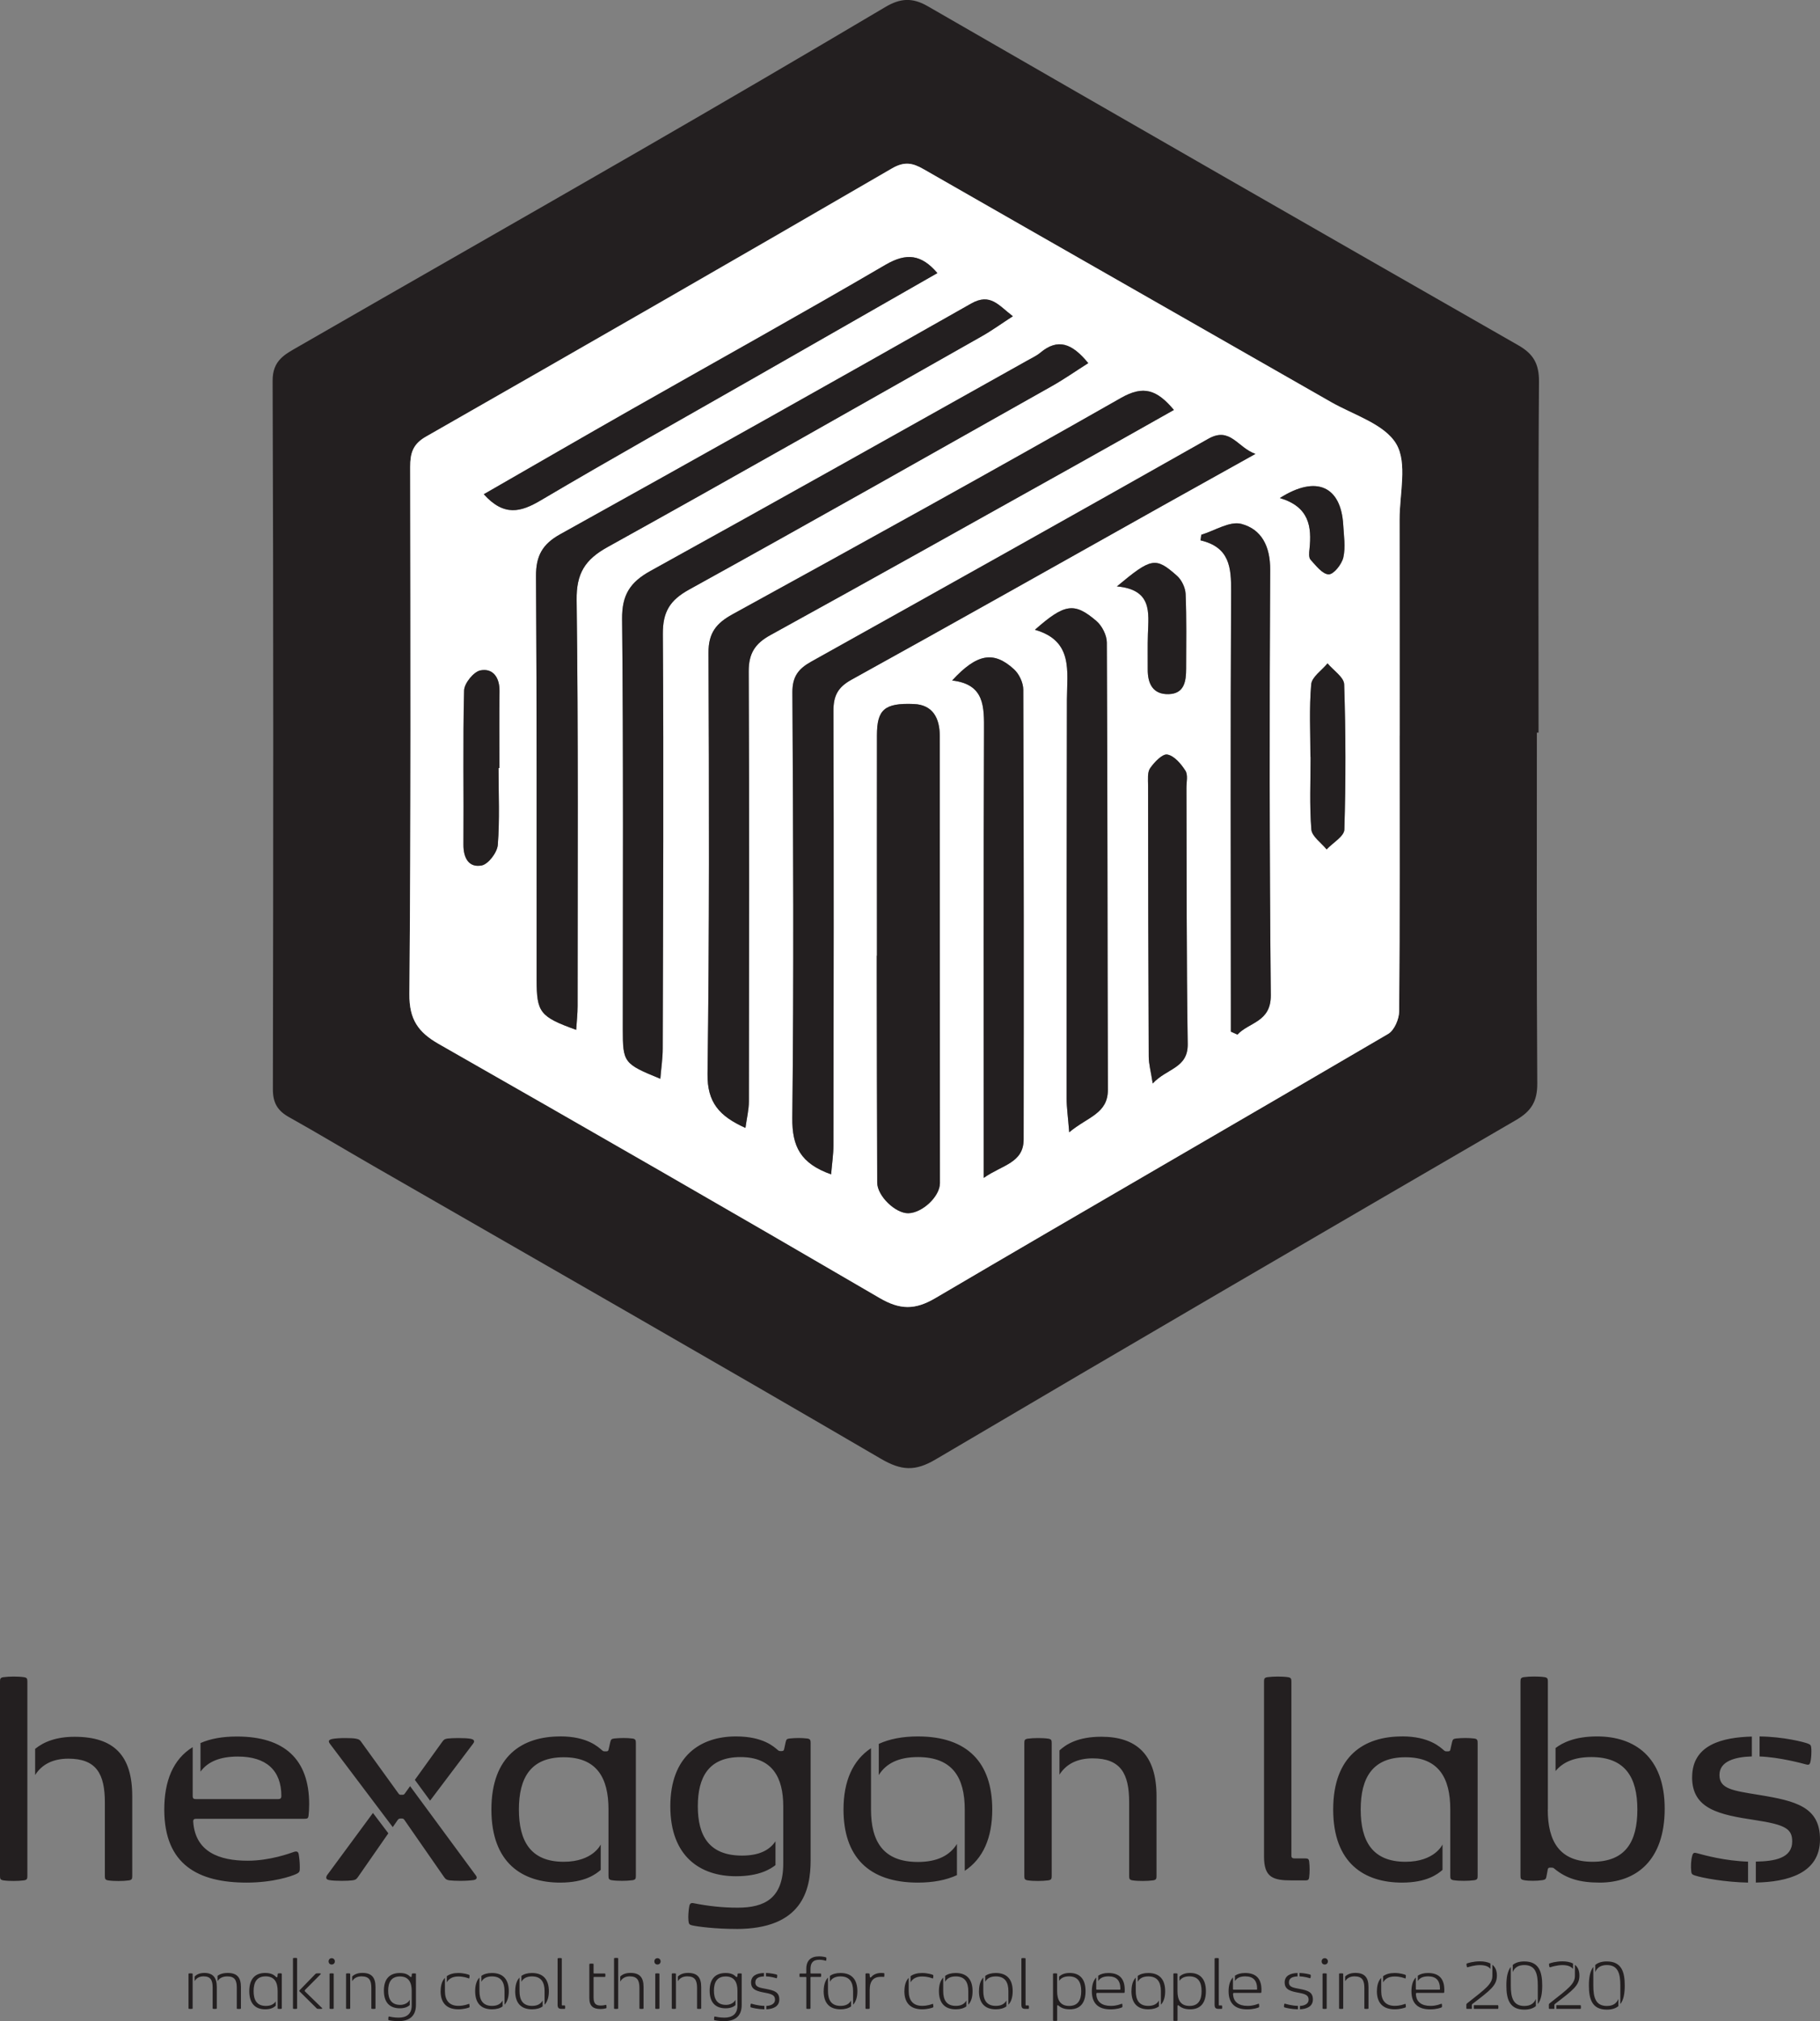 <?xml version="1.0" encoding="UTF-8"?>
<svg id="Layer_2" data-name="Layer 2" xmlns="http://www.w3.org/2000/svg" viewBox="0 0 412.37 457.92">
  <rect x="0" y="0" width="412.37" height="457.92" fill="#808080" stroke="none"/>
  <defs>
    <style>
      .cls-1 {
        fill: #231f20;
      }

      .cls-1, .cls-2 {
        stroke-width: 0px;
      }

      .cls-2 {
        fill: #fff;
      }
    </style>
  </defs>
  <g id="Layer_1-2" data-name="Layer 1">
    <g>
      <path class="cls-1" d="M348.22,166c0,26.5-.08,53,.09,79.49.03,4.04-1.38,6.29-4.8,8.27-43.9,25.52-87.78,51.09-131.52,76.9-4.64,2.74-7.75,2.57-12.42-.16-38.24-22.34-76.69-44.3-115.08-66.39-6.35-3.65-12.63-7.44-19.02-11.01-2.59-1.45-3.65-3.23-3.64-6.34.1-53.5.14-107-.06-160.5-.02-4.67,2.85-6,5.75-7.68,25.67-14.79,51.42-29.44,77.07-44.24,18.74-10.81,37.42-21.73,56.03-32.76,3.36-1.99,6.1-2.18,9.55-.19,44.57,25.7,89.18,51.31,133.84,76.84,3.45,1.97,4.72,4.23,4.69,8.27-.2,26.5-.1,52.99-.1,79.49-.13,0-.26,0-.38,0ZM317.11,166.68c0-16.32.02-32.65-.01-48.97-.01-5.82,1.82-12.81-.76-17.15-2.68-4.5-9.61-6.53-14.78-9.48-30.76-17.6-61.56-35.14-92.31-52.76-2.49-1.43-4.34-1.81-7.18-.16-35.11,20.4-70.32,40.63-105.58,60.77-2.97,1.7-3.56,3.76-3.56,6.86.06,39.81.16,79.62-.18,119.43-.05,5.74,1.99,8.64,6.63,11.29,33.39,19.05,66.72,38.19,99.91,57.57,4.63,2.7,8.02,2.74,12.64.02,34.13-20.07,68.44-39.83,102.59-59.86,1.39-.81,2.47-3.36,2.49-5.11.17-20.82.11-41.64.1-62.46Z"/>
      <path class="cls-2" d="M317.12,166.68c0,20.82.07,41.64-.1,62.46-.01,1.75-1.1,4.29-2.49,5.11-34.15,20.03-68.46,39.79-102.59,59.86-4.62,2.72-8.01,2.68-12.64-.02-33.19-19.38-66.52-38.53-99.91-57.57-4.64-2.65-6.68-5.55-6.63-11.29.34-39.81.25-79.62.18-119.43,0-3.11.59-5.17,3.56-6.86,35.26-20.14,70.47-40.37,105.58-60.77,2.84-1.65,4.69-1.27,7.18.16,30.75,17.62,61.55,35.16,92.31,52.76,5.16,2.95,12.1,4.98,14.78,9.48,2.58,4.34.75,11.32.76,17.15.03,16.32.01,32.65.02,48.97ZM265.98,92.88c-3.86-4.59-6.89-5.62-11.97-2.73-29.18,16.61-58.57,32.85-88,49.01-3.77,2.07-5.5,4.27-5.48,8.75.14,31.8.21,63.6-.22,95.39-.09,6.48,2.68,9.6,8.59,12.25.31-2.27.78-4.13.78-6,.05-32.47.11-64.93-.04-97.4-.02-4.06,1.4-6.32,4.89-8.24,23.16-12.75,46.21-25.68,69.3-38.57,7.23-4.04,14.43-8.12,22.15-12.46ZM188.31,266.07c.21-2.46.53-4.53.53-6.6.04-32.8.09-65.61,0-98.41-.01-3.41.99-5.35,4.07-7.05,23.57-13.03,47.03-26.27,70.52-39.44,6.76-3.79,13.53-7.55,21.03-11.73-4.08-1.42-5.7-6.24-10.67-3.43-29.94,16.94-59.97,33.75-90.01,50.51-2.88,1.61-4.26,3.37-4.24,6.95.18,32.14.34,64.28-.02,96.41-.07,6.48,1.87,10.34,8.79,12.79ZM246.58,82.27c-3.71-4.55-6.92-5.66-10.84-2.38-.88.74-1.96,1.24-2.98,1.8-28.44,15.92-56.85,31.9-85.37,47.66-4.58,2.53-6.49,5.4-6.43,10.89.31,30.96.15,61.93.16,92.9,0,7.62.19,7.88,8.5,11.27.2-2.41.54-4.63.54-6.85.08-31.3.24-62.6.03-93.9-.03-5.05,1.6-7.68,5.96-10.09,27.51-15.2,54.85-30.69,82.23-46.12,2.68-1.51,5.22-3.29,8.21-5.19ZM130.55,233.33c.12-1.91.32-3.64.32-5.37,0-30.67.17-61.33-.22-92-.08-6.05,1.91-9.18,7.01-12.01,28.38-15.74,56.59-31.8,84.84-47.79,2.25-1.27,4.35-2.8,6.99-4.51-3.24-2.45-5.08-5.34-9.45-2.87-30.96,17.56-62.01,34.98-93.12,52.27-3.99,2.22-5.5,4.87-5.47,9.46.2,30.5.12,61,.14,91.5,0,7.38.73,8.36,8.96,11.32ZM198.69,216.52h-.02c0,1.16,0,2.33,0,3.49.03,15.97.03,31.95.1,47.92.01,3.05,4.14,7,7.04,6.95,3.14-.05,7.17-3.77,7.17-6.82,0-33.78-.03-67.55-.04-101.33,0-4.04-1.6-7.04-5.85-7.22-6.72-.28-8.37,1.29-8.38,7.09-.03,16.64,0,33.28,0,49.92ZM242.26,256.54c4.18-3.52,8.78-4.18,8.76-9.66-.11-33.77-.07-67.54-.24-101.3,0-1.66-1.08-3.78-2.36-4.88-5.02-4.31-7.21-3.94-13.93,1.99,8.74,2.5,7.27,9.39,7.25,15.81-.08,30.11-.08,60.22-.07,90.32,0,2.06.31,4.12.59,7.72ZM222.89,266.88c4.15-2.94,9.04-3.35,9.05-8.73.05-33.96.04-67.93-.08-101.89,0-1.56-.92-3.53-2.07-4.59-4.63-4.26-8.43-3.6-14.05,2.51,7.43.85,7.24,5.99,7.22,11.47-.12,31.47-.06,62.93-.06,94.4,0,1.91,0,3.83,0,6.83ZM278.88,233.73c.5.23,1,.45,1.5.68,2.64-2.83,7.62-2.81,7.56-8.94-.31-32.12-.32-64.25-.14-96.38.03-5.31-1.95-9.18-6.53-10.39-2.63-.69-6.03,1.54-9.08,2.46l-.17,1.27c6.61,1.55,6.96,6.15,6.93,11.58-.17,31.29-.07,62.59-.06,93.88,0,1.95,0,3.89,0,5.84ZM109.61,111.98c4.61,5.12,8.41,4.06,12.95,1.37,16.16-9.55,32.55-18.72,48.85-28.04,13.63-7.79,27.27-15.59,40.98-23.43-3.62-4.24-7-4.66-11.75-1.88-19.07,11.15-38.4,21.87-57.6,32.79-11.08,6.3-22.1,12.69-33.43,19.2ZM261.18,245.47c3.19-3.46,8.01-3.4,7.92-8.96-.3-19.32-.22-38.65-.29-57.98,0-1.33.39-2.96-.23-3.92-.98-1.54-2.52-3.37-4.09-3.66-1.11-.21-2.95,1.73-3.9,3.09-.66.95-.47,2.56-.47,3.87.02,20.49.06,40.99.15,61.48,0,1.69.49,3.38.9,6.07ZM112.96,174.01h.19c0-5.82-.05-11.63.02-17.45.04-3.05-1.47-5.22-4.32-4.67-1.52.29-3.65,2.92-3.7,4.54-.29,11.63-.05,23.27-.15,34.91-.02,3.07,1.22,5.28,4.11,4.75,1.51-.28,3.53-2.93,3.67-4.64.46-5.78.17-11.63.17-17.44ZM296.91,171.48h.04c0,5.49-.27,10.99.17,16.44.13,1.59,2.25,3.02,3.46,4.53,1.4-1.49,3.97-2.95,4.02-4.49.33-10.96.31-21.94-.04-32.9-.05-1.63-2.46-3.18-3.77-4.76-1.29,1.57-3.55,3.06-3.7,4.74-.48,5.44-.18,10.96-.18,16.44ZM253.07,132.86c8.01.73,7.19,5.9,7.02,10.79-.09,2.66-.02,5.32-.04,7.98-.03,3.26,1.16,5.74,4.75,5.64,3.57-.1,3.94-2.96,3.95-5.77.01-5.65.12-11.31-.12-16.95-.06-1.42-.91-3.17-1.97-4.11-4.87-4.29-5.75-4.11-13.59,2.42ZM289.99,112.84c6.64,1.98,7.24,6.48,6.71,11.56-.09.81-.2,1.93.24,2.41,1.22,1.34,2.72,3.31,4.12,3.32,1.14.01,2.97-2.3,3.31-3.84.53-2.35.12-4.93-.03-7.41-.5-8.57-5.98-11.37-14.35-6.04Z"/>
      <path class="cls-1" d="M265.98,92.88c-7.71,4.34-14.92,8.43-22.15,12.46-23.08,12.89-46.14,25.82-69.3,38.57-3.49,1.92-4.91,4.18-4.89,8.24.15,32.46.09,64.93.04,97.4,0,1.87-.47,3.73-.78,6-5.91-2.65-8.68-5.76-8.59-12.25.43-31.79.36-63.6.22-95.39-.02-4.48,1.71-6.68,5.48-8.75,29.43-16.16,58.82-32.4,88-49.01,5.08-2.89,8.11-1.86,11.97,2.73Z"/>
      <path class="cls-1" d="M188.31,266.07c-6.92-2.45-8.86-6.31-8.79-12.79.36-32.13.2-64.27.02-96.41-.02-3.58,1.36-5.34,4.24-6.95,30.05-16.77,60.07-33.57,90.01-50.51,4.97-2.81,6.59,2.01,10.67,3.43-7.51,4.19-14.28,7.95-21.03,11.73-23.5,13.17-46.95,26.41-70.52,39.44-3.07,1.7-4.08,3.64-4.07,7.05.1,32.8.05,65.61,0,98.41,0,2.07-.33,4.14-.53,6.6Z"/>
      <path class="cls-1" d="M246.58,82.27c-2.99,1.9-5.53,3.68-8.21,5.19-27.38,15.43-54.72,30.92-82.23,46.12-4.36,2.41-5.99,5.04-5.96,10.09.21,31.3.05,62.6-.03,93.9,0,2.22-.34,4.44-.54,6.85-8.31-3.4-8.5-3.66-8.5-11.27,0-30.97.16-61.94-.16-92.9-.06-5.5,1.85-8.36,6.43-10.89,28.53-15.76,56.93-31.74,85.37-47.66,1.01-.57,2.1-1.07,2.98-1.8,3.93-3.28,7.13-2.17,10.84,2.38Z"/>
      <path class="cls-1" d="M130.55,233.33c-8.22-2.96-8.95-3.94-8.96-11.32-.01-30.5.06-61-.14-91.5-.03-4.58,1.47-7.24,5.47-9.46,31.11-17.29,62.16-34.7,93.12-52.27,4.37-2.48,6.22.42,9.45,2.87-2.64,1.71-4.74,3.24-6.99,4.51-28.25,15.99-56.46,32.05-84.84,47.79-5.11,2.83-7.09,5.96-7.01,12.01.4,30.66.22,61.33.22,92,0,1.73-.2,3.46-.32,5.37Z"/>
      <path class="cls-1" d="M198.69,216.52c0-16.64-.02-33.28,0-49.92,0-5.79,1.67-7.37,8.38-7.09,4.26.18,5.85,3.18,5.85,7.22,0,33.78.04,67.55.04,101.33,0,3.05-4.03,6.77-7.17,6.82-2.9.05-7.03-3.91-7.04-6.95-.07-15.97-.07-31.95-.1-47.92,0-1.16,0-2.33,0-3.49h.02Z"/>
      <path class="cls-1" d="M242.26,256.54c-.29-3.6-.59-5.66-.59-7.72,0-30.11,0-60.22.07-90.32.02-6.42,1.49-13.31-7.25-15.81,6.72-5.93,8.91-6.29,13.93-1.99,1.28,1.09,2.35,3.22,2.36,4.88.17,33.77.13,67.54.24,101.3.02,5.48-4.58,6.14-8.76,9.66Z"/>
      <path class="cls-1" d="M222.89,266.88c0-3.01,0-4.92,0-6.83,0-31.47-.06-62.93.06-94.4.02-5.48.21-10.62-7.22-11.47,5.63-6.11,9.42-6.77,14.05-2.51,1.15,1.06,2.06,3.03,2.07,4.59.12,33.96.12,67.93.08,101.89,0,5.38-4.9,5.78-9.05,8.73Z"/>
      <path class="cls-1" d="M278.88,233.73c0-1.95,0-3.89,0-5.84-.01-31.29-.11-62.59.06-93.88.03-5.43-.31-10.03-6.93-11.58l.17-1.27c3.05-.92,6.45-3.15,9.08-2.46,4.58,1.21,6.56,5.08,6.53,10.39-.18,32.13-.17,64.25.14,96.38.06,6.13-4.93,6.1-7.56,8.94-.5-.23-1-.45-1.5-.68Z"/>
      <path class="cls-1" d="M109.61,111.98c11.33-6.51,22.35-12.9,33.43-19.2,19.21-10.92,38.53-21.64,57.6-32.79,4.75-2.77,8.13-2.36,11.75,1.88-13.72,7.84-27.35,15.64-40.98,23.43-16.3,9.32-32.69,18.49-48.85,28.04-4.54,2.69-8.34,3.75-12.95-1.37Z"/>
      <path class="cls-1" d="M261.18,245.47c-.41-2.69-.89-4.38-.9-6.07-.1-20.49-.13-40.99-.15-61.48,0-1.31-.19-2.93.47-3.87.95-1.37,2.79-3.3,3.9-3.09,1.57.29,3.11,2.12,4.09,3.66.62.96.22,2.59.23,3.92.07,19.33,0,38.66.29,57.98.09,5.56-4.73,5.49-7.92,8.96Z"/>
      <path class="cls-1" d="M112.96,174.01c0,5.82.28,11.66-.17,17.44-.14,1.71-2.15,4.36-3.67,4.64-2.89.53-4.14-1.68-4.11-4.75.09-11.64-.15-23.28.15-34.91.04-1.62,2.17-4.25,3.7-4.54,2.85-.55,4.35,1.62,4.32,4.67-.07,5.81-.02,11.63-.02,17.45h-.19Z"/>
      <path class="cls-1" d="M296.91,171.48c0-5.49-.3-11,.18-16.44.15-1.67,2.41-3.16,3.7-4.74,1.32,1.59,3.72,3.14,3.77,4.76.36,10.96.38,21.94.04,32.9-.05,1.54-2.62,2.99-4.02,4.49-1.21-1.51-3.34-2.94-3.46-4.53-.43-5.45-.17-10.96-.17-16.44h-.04Z"/>
      <path class="cls-1" d="M253.07,132.86c7.84-6.53,8.73-6.71,13.59-2.42,1.07.94,1.91,2.7,1.97,4.11.23,5.64.13,11.3.12,16.95,0,2.81-.38,5.67-3.95,5.77-3.59.1-4.78-2.39-4.75-5.64.02-2.66-.05-5.32.04-7.98.17-4.89.99-10.06-7.02-10.79Z"/>
      <path class="cls-1" d="M289.99,112.84c8.37-5.33,13.85-2.53,14.35,6.04.14,2.48.56,5.06.03,7.41-.35,1.54-2.17,3.85-3.31,3.84-1.4-.01-2.9-1.98-4.12-3.32-.44-.48-.32-1.61-.24-2.41.54-5.07-.06-9.58-6.71-11.56Z"/>
      <path class="cls-1" d="M383.18,423.91c.07.65.18.79.83,1.01,1.76.58,6.84,1.51,12.06,1.62v-4.75c-5.29-.18-9.83-1.44-11.55-1.91-.65-.18-.9-.11-1.08.5-.32,1.08-.36,2.56-.25,3.53ZM383.39,402.67c0,7.27,6.23,8.49,14.36,9.72,6.8,1.04,8.32,1.98,8.32,4.82,0,3.82-4,4.5-8.24,4.57v4.75c7.09-.14,14.54-2.02,14.54-9.79,0-7.34-5.44-8.71-13.89-10.08-5.97-.97-8.89-1.37-8.89-4.5s3.53-4.1,7.34-4.21v-4.5c-6.59.18-13.53,1.8-13.53,9.21ZM398.69,397.96c4.61.18,9.68,1.58,10.51,1.8.18.04.32.07.43.07.29,0,.43-.14.54-.54.18-.68.25-1.62.25-2.48,0-.29,0-.58-.04-.83-.04-.54-.18-.72-.76-.94-.94-.36-5.54-1.55-10.94-1.62v4.54ZM350.71,410.01v-29.05c0-.65-.11-.86-.76-.97-.76-.11-1.51-.14-2.34-.14s-1.58.04-2.34.14c-.65.11-.76.32-.76.97v43.99c0,.72.07.9.83,1.04.61.11,1.22.14,1.98.14s1.44-.04,2.12-.14c.61-.11.83-.18.94-.79l.32-1.69c.07-.29.22-.36.54-.36h.25c.36,0,.47.04.68.22,2.81,2.34,5.94,3.17,10.29,3.17,8.17,0,14.72-4.93,14.72-16.74s-6.91-16.38-15.3-16.38c-5.08,0-7.85,1.44-9.43,2.63v5.22c1.66-2.02,4.25-3.17,8.1-3.17,7.7,0,10.44,4.61,10.44,11.88s-2.66,11.84-10.15,11.84-10.15-4.64-10.15-11.81ZM317.66,393.42c-8.57,0-15.59,4.39-15.59,16.56s7.06,16.56,15.59,16.56c5.65,0,8.1-1.94,9.18-2.88v-5.76s-1.73,3.92-8.39,3.92c-7.49,0-10.15-4.68-10.15-11.84s2.66-11.84,10.15-11.84,10.15,4.64,10.15,11.81v15.08c0,.65.11.86.76.97.76.11,1.51.14,2.34.14s1.58-.04,2.34-.14c.65-.11.76-.32.76-.97v-30.13c0-.61-.07-.94-.83-1.01-.61-.07-1.19-.11-1.94-.11s-1.44.04-2.12.11c-.61.07-.76.22-.9.79l-.4,1.76c-.07.29-.22.36-.54.36h-.25c-.36,0-.43-.04-.65-.22-.86-.72-3.31-3.17-9.5-3.17ZM292.6,420.42v-39.45c0-.65-.11-.86-.76-.97-.76-.11-1.51-.14-2.34-.14s-1.58.04-2.34.14c-.65.11-.76.32-.76.97v39.67c0,4.75,2.05,5.4,6.26,5.4h3.13c.54,0,.76-.14.83-.65s.11-1.19.11-1.84-.04-1.33-.11-1.84-.29-.65-.83-.65h-2.52c-.47,0-.68-.22-.68-.65ZM232.09,425.06c0,.65.11.86.76.97.76.11,1.51.14,2.34.14s1.58-.04,2.34-.14c.65-.11.76-.32.76-.97v-30.16c0-.65-.11-.86-.76-.97-.76-.11-1.51-.14-2.34-.14s-1.58.04-2.34.14c-.65.11-.76.32-.76.97v30.16ZM240.04,402.1c1.51-2.41,4.03-3.71,7.52-3.71,6.33,0,8.28,3.42,8.28,9.93v16.74c0,.65.11.86.76.97.76.11,1.51.14,2.34.14s1.58-.04,2.34-.14c.65-.11.76-.32.76-.97v-18.14c0-9.39-4.57-13.43-12.49-13.43-5.4,0-8.03,1.76-9.5,3.1v5.51ZM191.12,409.98c0,10.58,5.58,16.56,16.85,16.56,3.49,0,6.44-.58,8.85-1.69v-7.06c-1.62,2.59-4.43,4.07-8.85,4.07-7.88,0-10.62-4.68-10.62-11.88v-13.89c-4.14,2.74-6.23,7.45-6.23,13.89ZM199.11,402.17c1.62-2.59,4.43-4.07,8.86-4.07,7.88,0,10.62,4.68,10.62,11.88v13.89c4.14-2.74,6.23-7.45,6.23-13.89,0-10.58-5.58-16.56-16.85-16.56-3.49,0-6.44.58-8.86,1.69v7.05ZM166.82,437.05c14.97,0,16.85-8.85,16.85-15.55v-26.6c0-.61-.07-.94-.83-1.01-.61-.07-1.12-.11-1.87-.11s-1.37.04-2.05.11c-.61.07-.76.18-.9.79l-.36,1.66c-.07.32-.25.4-.58.4h-.18c-.36,0-.43-.04-.65-.22-.86-.72-3.28-3.1-9.5-3.1-8.03,0-14.87,4.43-14.87,15.84s6.84,15.84,14.87,15.84c5.4,0,7.88-1.69,8.96-2.52v-5.4c-1.4,2.05-3.74,3.24-7.59,3.24-7.49,0-10.01-4.54-10.01-11.16s2.45-11.16,9.68-11.16,9.68,4.64,9.68,11.16v12.92c0,7.96-4.25,10.04-10.33,10.04-3.49,0-6.66-.36-9.97-1.01-.14-.04-.25-.04-.32-.04-.36,0-.54.18-.65.61-.14.68-.25,1.8-.25,2.63,0,.29.04.58.04.79.07.68.18.86.76,1.01,1.33.32,5.44.83,10.08.83ZM126.93,393.42c-8.57,0-15.59,4.39-15.59,16.56s7.06,16.56,15.59,16.56c5.65,0,8.1-1.94,9.18-2.88v-5.76s-1.73,3.92-8.39,3.92c-7.49,0-10.15-4.68-10.15-11.84s2.66-11.84,10.15-11.84,10.15,4.64,10.15,11.81v15.08c0,.65.11.86.76.97.76.11,1.51.14,2.34.14s1.58-.04,2.34-.14c.65-.11.76-.32.76-.97v-30.13c0-.61-.07-.94-.83-1.01-.61-.07-1.19-.11-1.94-.11s-1.44.04-2.12.11c-.61.07-.76.22-.9.79l-.4,1.76c-.07.29-.22.36-.54.36h-.25c-.36,0-.43-.04-.65-.22-.86-.72-3.31-3.17-9.5-3.17ZM73.91,425.38c0,.29.18.5.65.58.72.14,1.8.18,2.88.18.94,0,1.84-.04,2.41-.11.72-.11.86-.22,1.26-.76l6.88-9.9-3.49-4.61-10.4,14.11c-.11.18-.18.36-.18.5ZM93.99,403.25l3.46,4.72,9.75-12.92c.14-.18.22-.36.22-.5,0-.29-.22-.47-.72-.58-.68-.14-1.76-.18-2.88-.18-.9,0-1.8.04-2.41.11-.68.11-.83.22-1.22.76l-6.19,8.6ZM74.52,394.57c0,.14.07.32.22.5l14.25,18.9,1.15-1.66c.18-.22.32-.29.68-.29h.14c.36,0,.5.07.65.29l9,12.96c.36.5.54.65,1.22.76.61.07,1.55.11,2.48.11,1.15,0,2.3-.07,3.02-.18.47-.07.68-.29.68-.54,0-.18-.07-.36-.22-.54l-14.87-20.19-1.19,1.66c-.22.29-.29.29-.65.29h-.14c-.36,0-.43,0-.65-.29l-8.42-11.66c-.36-.54-.54-.61-1.22-.76-.58-.11-1.51-.14-2.45-.14-1.15,0-2.3.07-2.99.22-.5.11-.72.32-.72.58ZM37.22,409.98c0,12.53,7.74,16.56,18.65,16.56,6.01,0,10.15-1.44,11.23-1.94.83-.4.83-.58.83-1.58s-.11-2.12-.25-2.92c-.07-.43-.29-.61-.61-.61-.11,0-.25.04-.4.07-1.04.36-5.51,2.02-10.58,2.02-6.44,0-11.84-2.02-12.31-8.82-.04-.5.18-.68.68-.68h24.51c.65,0,.86-.07.94-.72.07-.58.14-1.51.14-2.59,0-10.15-5.58-15.33-16.38-15.33-3.28,0-6.01.5-8.24,1.48v6.48c1.66-2.3,4.5-3.42,8.46-3.42,6.41,0,9.86,3.1,9.86,8.96,0,.47-.22.68-.72.68h-18.65c-.54,0-.72-.18-.72-.68v-11.09c-4.46,2.74-6.44,7.7-6.44,14.15ZM7.96,402.17c1.51-2.41,4.03-3.71,7.52-3.71,6.34,0,8.28,3.42,8.28,9.94v16.67c0,.65.11.86.76.97.76.11,1.51.14,2.34.14s1.58-.04,2.34-.14c.65-.11.76-.32.76-.97v-18.14c0-9.14-4.1-13.43-13.07-13.43-4.1,0-6.95,1.12-8.93,2.74v5.94ZM0,425.06c0,.65.11.86.76.97.76.11,1.51.14,2.34.14s1.58-.04,2.34-.14c.65-.11.76-.32.76-.97v-44.09c0-.65-.11-.86-.76-.97-.76-.11-1.51-.14-2.34-.14s-1.58.04-2.34.14c-.65.11-.76.32-.76.97v44.09Z"/>
      <path class="cls-1" d="M360.01,449.86c0,3.05.7,5.46,4.06,5.46,1.17,0,2.02-.29,2.62-.8v-1.62c-.42,1-1.21,1.59-2.62,1.59-2.54,0-3.06-1.94-3.06-4.64v-4.21c-.78,1-1,2.51-1,4.21ZM361.45,446.81c.42-.99,1.21-1.59,2.62-1.59,2.54,0,3.06,1.94,3.06,4.64v4.21c.78-1,1-2.51,1-4.21,0-3.05-.7-5.46-4.06-5.46-1.17,0-2.02.29-2.62.8v1.62ZM352.63,455.15h5.41c.11,0,.13,0,.14-.13.02-.08.02-.18.02-.29,0-.1,0-.21-.02-.29-.02-.12-.04-.13-.14-.13h-5.41v.83ZM350.94,454.97c0,.13.05.18.18.18h1.07v-.95l.09-.14c4.2-3.21,5.58-4.23,5.58-6.46,0-1.15-.38-1.94-1.02-2.44v2.48c0,1.86-1.48,2.91-5.66,6.2-.23.18-.24.22-.24.46v.68ZM350.97,445.06c0,.17.04.41.1.58l.1.09.1-.02c.21-.06,1.5-.48,2.73-.48,1.13,0,1.94.27,2.41.87v-1.23c-.65-.34-1.48-.49-2.4-.49-1.55,0-2.73.4-2.93.48-.09.04-.11.05-.11.19ZM341.31,449.86c0,3.05.7,5.46,4.06,5.46,1.17,0,2.02-.29,2.62-.8v-1.62c-.42,1-1.21,1.59-2.62,1.59-2.54,0-3.06-1.94-3.06-4.64v-4.21c-.78,1-1,2.51-1,4.21ZM342.75,446.81c.42-.99,1.21-1.59,2.62-1.59,2.54,0,3.06,1.94,3.06,4.64v4.21c.78-1,1-2.51,1-4.21,0-3.05-.7-5.46-4.06-5.46-1.17,0-2.02.29-2.62.8v1.62ZM333.93,455.15h5.41c.11,0,.13,0,.14-.13.02-.08.02-.18.02-.29,0-.1,0-.21-.02-.29-.02-.12-.04-.13-.14-.13h-5.41v.83ZM332.24,454.97c0,.13.05.18.18.18h1.07v-.95l.09-.14c4.2-3.21,5.58-4.23,5.58-6.46,0-1.15-.38-1.94-1.02-2.44v2.48c0,1.86-1.48,2.91-5.66,6.2-.23.18-.24.22-.24.46v.68ZM332.27,445.06c0,.17.04.41.1.58l.1.09.1-.02c.21-.06,1.5-.48,2.73-.48,1.13,0,1.94.27,2.41.87v-1.23c-.65-.34-1.48-.49-2.4-.49-1.55,0-2.73.4-2.93.48-.09.04-.11.05-.11.19ZM319.8,451.17c0,2.99,1.75,4.09,4.2,4.09,1.57,0,2.41-.36,2.63-.45l.11-.16c0-.18-.02-.43-.04-.58l-.09-.09-.09.02c-.27.09-1.06.47-2.43.47-1.96,0-3.28-.88-3.28-2.81l.13-.13h6.09c.13,0,.18-.04.2-.16.02-.16.02-.31.02-.5,0-2.52-1.17-3.85-3.71-3.85-.98,0-1.74.23-2.3.61v1.21c.45-.74,1.25-1.06,2.33-1.06,1.75,0,2.7.85,2.7,2.88,0,.09-.04.13-.13.13h-5.22c-.09,0-.13-.04-.13-.13v-2.64c-.71.76-.99,1.88-.99,3.16ZM311.97,451.13c0,2.84,1.55,4.12,4.03,4.12,1.24,0,2.25-.34,2.41-.41.13-.05.13-.09.13-.2,0-.16-.03-.4-.05-.54-.02-.09-.06-.11-.16-.07-.27.09-1.08.43-2.34.43-2.03,0-3.04-1.22-3.04-3.33v-3.02c-.63.68-.97,1.67-.97,3.02ZM313.39,449.13c.48-.85,1.34-1.32,2.6-1.32s2.07.33,2.34.43c.1.04.14.02.16-.07.03-.14.05-.38.05-.54,0-.11,0-.14-.13-.2-.16-.07-1.17-.41-2.41-.41-1.06,0-1.94.23-2.62.72v1.4ZM304.34,447.26v7.74c0,.11,0,.13-.14.14-.09,0-.21.02-.33.02-.12,0-.24,0-.33-.02-.14-.02-.14-.04-.14-.14v-7.74c0-.11,0-.13.14-.14.09,0,.22-.02.33-.02.13,0,.24,0,.33.02.14.02.14.04.14.14ZM304.78,447.83v1.06c.41-.7,1.13-1.11,2.12-1.11,1.72,0,2.23.87,2.23,2.63v4.59c0,.11,0,.13.14.14.09,0,.22.02.33.02.13,0,.24,0,.33-.02.14-.02.14-.04.14-.14v-4.8c0-2.22-.92-3.2-2.98-3.2-1.31,0-1.96.48-2.32.82ZM299.66,455c0,.11,0,.13.14.14.09,0,.22.02.33.02.13,0,.24,0,.33-.02.14-.02.14-.04.14-.14v-7.74c0-.11,0-.13-.14-.14-.09,0-.21-.02-.33-.02-.12,0-.24,0-.33.02-.14.02-.14.04-.14.14v7.74ZM300.15,445.1c.41,0,.72-.29.72-.72,0-.4-.31-.72-.72-.72s-.7.32-.7.72c0,.43.29.72.7.72ZM290.92,454.59c0,.17.03.19.15.23.3.1,1.56.41,3.01.43v-.78c-1.52-.04-2.72-.44-2.92-.5h-.07s-.1.08-.1.08c-.04.14-.07.35-.07.53ZM291.08,449.21c0,1.65,1.49,1.98,3.25,2.3,1.7.31,2.17.68,2.17,1.58s-.89,1.34-1.97,1.39v.77c1.52-.07,2.94-.62,2.94-2.23,0-1.72-1.19-2.03-2.92-2.38-1.44-.28-2.51-.37-2.51-1.5,0-1.04.96-1.31,1.96-1.35v-.77c-1.67.05-2.93.61-2.93,2.19ZM294.44,447.78c1.05.04,2.08.34,2.3.41l.09.02c.05,0,.08-.04.11-.14.04-.16.05-.34.05-.49,0-.13-.02-.16-.16-.21-.23-.08-1.31-.33-2.39-.36v.77ZM278.37,451.17c0,2.99,1.75,4.09,4.2,4.09,1.57,0,2.41-.36,2.63-.45l.11-.16c0-.18-.02-.43-.04-.58l-.09-.09-.09.02c-.27.09-1.06.47-2.43.47-1.96,0-3.28-.88-3.28-2.81l.13-.13h6.09c.13,0,.18-.04.2-.16.02-.16.02-.31.02-.5,0-2.52-1.17-3.85-3.71-3.85-.98,0-1.74.23-2.3.61v1.21c.45-.74,1.25-1.06,2.33-1.06,1.75,0,2.7.85,2.7,2.88,0,.09-.04.13-.13.13h-5.22c-.09,0-.13-.04-.13-.13v-2.64c-.71.76-.99,1.88-.99,3.16ZM275.2,443.77v10.44c0,.76.29.94.95.94h.61c.11,0,.13,0,.14-.14l.02-.25c0-.08,0-.16-.02-.25-.02-.14-.04-.14-.14-.14h-.47c-.13,0-.14-.04-.14-.14v-10.44c0-.11,0-.13-.14-.14-.09,0-.21-.02-.33-.02-.12,0-.24,0-.33.02-.14.02-.14.04-.14.14ZM266.79,447.26v3.87c0,1.97.69,3.35,2.73,3.35s2.73-1.38,2.73-3.35-.7-3.35-2.78-3.35c-1.09,0-1.8.38-2.23,1.02v-.97c.47-.43,1.19-.82,2.39-.82,1.97,0,3.6,1.04,3.6,4.12,0,2.67-1.21,4.12-3.56,4.12-1.23,0-1.99-.32-2.62-.89l-.12-.04h-.04l-.09.11v3.29c0,.11,0,.13-.14.14-.09,0-.21.02-.33.02-.12,0-.24,0-.33-.02-.14-.02-.14-.04-.14-.14v-10.46c0-.11,0-.13.14-.14.09,0,.22-.02.33-.02.13,0,.24,0,.33.02.14.02.14.04.14.14ZM256.36,451.13c0,2.57,1.21,4.12,3.82,4.12,1.01,0,1.8-.23,2.4-.66v-1.34c-.42.77-1.18,1.22-2.4,1.22-2.12,0-2.84-1.38-2.84-3.35v-3.07c-.66.7-.97,1.76-.97,3.07ZM257.78,447.67v1.34c.42-.77,1.18-1.22,2.4-1.22,2.12,0,2.85,1.38,2.85,3.35v3.07c.66-.7.97-1.76.97-3.07,0-2.57-1.21-4.12-3.82-4.12-1.01,0-1.8.23-2.4.66ZM247.39,451.17c0,2.99,1.75,4.09,4.2,4.09,1.57,0,2.41-.36,2.63-.45l.11-.16c0-.18-.02-.43-.04-.58l-.09-.09-.09.02c-.27.09-1.06.47-2.43.47-1.96,0-3.28-.88-3.28-2.81l.13-.13h6.09c.13,0,.18-.04.2-.16.02-.16.02-.31.02-.5,0-2.52-1.17-3.85-3.71-3.85-.98,0-1.74.23-2.3.61v1.21c.45-.74,1.25-1.06,2.33-1.06,1.75,0,2.7.85,2.7,2.88,0,.09-.04.13-.13.13h-5.22c-.09,0-.13-.04-.13-.13v-2.64c-.71.76-.99,1.88-.99,3.16ZM239.52,447.26v3.87c0,1.97.69,3.35,2.73,3.35s2.73-1.38,2.73-3.35-.7-3.35-2.78-3.35c-1.09,0-1.8.38-2.23,1.02v-.97c.47-.43,1.19-.82,2.39-.82,1.97,0,3.6,1.04,3.6,4.12,0,2.67-1.21,4.12-3.56,4.12-1.23,0-1.99-.32-2.62-.89l-.12-.04h-.04l-.09.11v3.29c0,.11,0,.13-.14.14-.09,0-.21.02-.33.02-.12,0-.24,0-.33-.02-.14-.02-.14-.04-.14-.14v-10.46c0-.11,0-.13.14-.14.09,0,.22-.02.33-.02.13,0,.24,0,.33.02.14.02.14.04.14.14ZM231.42,443.77v10.44c0,.76.29.94.95.94h.61c.11,0,.13,0,.14-.14l.02-.25c0-.08,0-.16-.02-.25-.02-.14-.04-.14-.14-.14h-.47c-.13,0-.14-.04-.14-.14v-10.44c0-.11,0-.13-.14-.14-.09,0-.21-.02-.33-.02-.12,0-.24,0-.33.02-.14.02-.14.04-.14.14ZM221.81,451.13c0,2.57,1.21,4.12,3.82,4.12,1.01,0,1.8-.23,2.4-.66v-1.34c-.42.77-1.18,1.22-2.4,1.22-2.12,0-2.84-1.38-2.84-3.35v-3.07c-.66.7-.97,1.76-.97,3.07ZM223.23,447.67v1.34c.42-.77,1.18-1.22,2.4-1.22,2.12,0,2.85,1.38,2.85,3.35v3.07c.66-.7.97-1.76.97-3.07,0-2.57-1.21-4.12-3.82-4.12-1.01,0-1.8.23-2.4.66ZM212.74,451.13c0,2.57,1.21,4.12,3.82,4.12,1.01,0,1.8-.23,2.4-.66v-1.34c-.42.77-1.18,1.22-2.4,1.22-2.12,0-2.85-1.38-2.85-3.35v-3.07c-.66.7-.97,1.76-.97,3.07ZM214.15,447.67v1.34c.42-.77,1.18-1.22,2.4-1.22,2.12,0,2.84,1.38,2.84,3.35v3.07c.66-.7.97-1.76.97-3.07,0-2.57-1.21-4.12-3.82-4.12-1.01,0-1.8.23-2.4.66ZM204.91,451.13c0,2.84,1.55,4.12,4.03,4.12,1.24,0,2.25-.34,2.41-.41.13-.05.13-.09.13-.2,0-.16-.03-.4-.05-.54-.02-.09-.06-.11-.16-.07-.27.09-1.08.43-2.34.43-2.03,0-3.04-1.22-3.04-3.33v-3.02c-.63.68-.97,1.67-.97,3.02ZM206.32,449.13c.48-.85,1.34-1.32,2.6-1.32s2.07.33,2.34.43c.1.04.14.02.16-.07.03-.14.05-.38.05-.54,0-.11,0-.14-.13-.2-.16-.07-1.17-.41-2.41-.41-1.06,0-1.94.23-2.62.72v1.4ZM197.05,455v-4.09c0-2.19.92-3.03,2.61-3.03.23,0,.39,0,.56.02.07,0,.12,0,.13-.1.03-.14.04-.46.02-.62,0-.11-.04-.13-.13-.14-.12-.02-.3-.03-.56-.03-1.26,0-1.95.53-2.32.96l-.14.07h-.03l-.09-.09-.07-.68c0-.09-.02-.13-.12-.14-.09-.02-.22-.03-.35-.03-.13,0-.26,0-.35.03-.11.02-.11.05-.11.14v7.73c0,.11,0,.13.14.14.09,0,.22.02.33.02.13,0,.24,0,.33-.02.14-.02.14-.04.14-.14ZM186.62,451.13c0,2.57,1.21,4.12,3.82,4.12,1.01,0,1.8-.23,2.4-.66v-1.34c-.42.77-1.18,1.22-2.4,1.22-2.12,0-2.84-1.38-2.84-3.35v-3.07c-.66.7-.97,1.76-.97,3.07ZM188.04,447.67v1.34c.42-.77,1.18-1.22,2.4-1.22,2.12,0,2.85,1.38,2.85,3.35v3.07c.66-.7.97-1.76.97-3.07,0-2.57-1.21-4.12-3.82-4.12-1.01,0-1.8.23-2.4.66ZM182.7,448.05v6.95c0,.11,0,.13.14.14.09,0,.22.02.33.02.13,0,.24,0,.33-.02.14-.02.14-.04.14-.14v-6.95c0-.11.02-.14.14-.14h2.12c.11,0,.13,0,.14-.14l.02-.25-.02-.25c-.02-.14-.04-.14-.14-.14h-2.12c-.13,0-.14-.04-.14-.14v-.86c0-1.26.45-2.11,1.98-2.11.68,0,1.26.16,1.46.22.09.02.11,0,.13-.07.02-.14.04-.4.04-.56l-.11-.14c-.2-.07-.81-.22-1.55-.22-1.8,0-2.9.88-2.9,2.83v.92c0,.11-.02.14-.14.14h-1.26c-.11,0-.13,0-.14.14v.25s0,.25,0,.25c.02.14.04.14.14.14h1.26c.13,0,.14.04.14.14ZM170.03,454.59c0,.17.03.19.15.23.3.1,1.56.41,3.01.43v-.78c-1.52-.04-2.72-.44-2.92-.5h-.07s-.1.08-.1.08c-.04.14-.07.35-.07.53ZM170.18,449.21c0,1.65,1.49,1.98,3.25,2.3,1.7.31,2.17.68,2.17,1.58s-.89,1.34-1.97,1.39v.77c1.52-.07,2.94-.62,2.94-2.23,0-1.72-1.19-2.03-2.92-2.38-1.44-.28-2.51-.37-2.51-1.5,0-1.04.96-1.31,1.96-1.35v-.77c-1.67.05-2.93.61-2.93,2.19ZM173.55,447.78c1.05.04,2.08.34,2.3.41l.09.02c.05,0,.08-.04.11-.14.04-.16.05-.34.05-.49,0-.13-.02-.16-.16-.21-.23-.08-1.31-.33-2.39-.36v.77ZM167.09,451.01v3.37c0,2.03-1.26,2.75-2.97,2.75-1.03,0-1.89-.2-2.14-.25-.09-.02-.13,0-.14.09-.04.18-.05.42-.05.59,0,.13.02.13.14.16.29.07,1.13.21,2.16.21,2.23,0,3.96-.94,3.96-3.66v-7c0-.09,0-.13-.11-.14-.09,0-.2-.02-.31-.02-.12,0-.23,0-.34.02-.13.02-.15.02-.16.11l-.07.61-.13.09h-.02l-.14-.07c-.44-.44-1.06-.85-2.34-.85-2.07,0-3.64,1.06-3.64,4s1.57,4,3.64,4c1.25,0,1.91-.45,2.22-.73v-1.2s-.51,1.15-2.17,1.15c-2.02,0-2.72-1.36-2.72-3.22s.69-3.22,2.67-3.22,2.66,1.38,2.66,3.22ZM153.15,447.26v7.74c0,.11,0,.13-.14.14-.09,0-.21.02-.33.02-.12,0-.24,0-.33-.02-.14-.02-.14-.04-.14-.14v-7.74c0-.11,0-.13.14-.14.09,0,.22-.02.33-.02.13,0,.24,0,.33.02.14.02.14.04.14.14ZM153.59,447.83v1.06c.41-.7,1.13-1.11,2.12-1.11,1.72,0,2.23.87,2.23,2.63v4.59c0,.11,0,.13.14.14.09,0,.22.02.33.02.13,0,.24,0,.33-.02.14-.02.14-.04.14-.14v-4.8c0-2.22-.92-3.2-2.98-3.2-1.31,0-1.96.48-2.32.82ZM148.47,455c0,.11,0,.13.14.14.09,0,.22.02.33.02.13,0,.24,0,.33-.02.14-.02.14-.04.14-.14v-7.74c0-.11,0-.13-.14-.14-.09,0-.21-.02-.33-.02-.12,0-.24,0-.33.02-.14.02-.14.04-.14.14v7.74ZM148.96,445.1c.41,0,.72-.29.72-.72,0-.4-.31-.72-.72-.72s-.7.32-.7.72c0,.43.29.72.7.72ZM140.53,447.84v1.13c.42-.74,1.14-1.19,2.12-1.19,1.72,0,2.23.87,2.23,2.63v4.59c0,.11,0,.13.14.14.09,0,.22.02.33.02.13,0,.24,0,.33-.02.14-.02.14-.04.14-.14v-4.8c0-2.22-.92-3.2-2.98-3.2-1.31,0-1.98.49-2.32.83ZM139.13,455c0,.11,0,.13.14.14.09,0,.22.02.33.02.13,0,.24,0,.33-.02.14-.02.14-.04.14-.14v-11.24c0-.11,0-.13-.14-.14-.09,0-.21-.02-.33-.02-.12,0-.24,0-.33.02-.14.02-.14.04-.14.14v11.24ZM133.53,445.03v7.67c0,1.8.85,2.48,2.5,2.48.56,0,1.04-.09,1.26-.16.11-.04.13-.05.13-.16,0-.13,0-.34-.04-.56l-.07-.06h-.07c-.16.04-.58.15-1.08.15-.95,0-1.67-.22-1.67-1.8v-4.54c0-.11.02-.14.14-.14h2.38c.11,0,.13,0,.14-.14l.02-.25-.02-.25c-.02-.14-.04-.14-.14-.14h-2.38c-.13,0-.14-.04-.14-.14v-1.94c0-.11,0-.13-.14-.14-.09,0-.21-.02-.33-.02-.12,0-.24,0-.33.02-.14.02-.14.04-.14.14ZM126.34,443.77v10.44c0,.76.29.94.95.94h.61c.11,0,.13,0,.14-.14l.02-.25c0-.08,0-.16-.02-.25-.02-.14-.04-.14-.14-.14h-.47c-.13,0-.14-.04-.14-.14v-10.44c0-.11,0-.13-.14-.14-.09,0-.21-.02-.33-.02-.12,0-.24,0-.33.02-.14.02-.14.04-.14.14ZM116.73,451.13c0,2.57,1.21,4.12,3.82,4.12,1.01,0,1.8-.23,2.4-.66v-1.34c-.42.77-1.18,1.22-2.4,1.22-2.12,0-2.84-1.38-2.84-3.35v-3.07c-.66.7-.97,1.76-.97,3.07ZM118.14,447.67v1.34c.42-.77,1.18-1.22,2.4-1.22,2.12,0,2.85,1.38,2.85,3.35v3.07c.66-.7.97-1.76.97-3.07,0-2.57-1.21-4.12-3.82-4.12-1.01,0-1.8.23-2.4.66ZM107.66,451.13c0,2.57,1.21,4.12,3.82,4.12,1.01,0,1.8-.23,2.4-.66v-1.34c-.42.77-1.18,1.22-2.4,1.22-2.12,0-2.85-1.38-2.85-3.35v-3.07c-.66.7-.97,1.76-.97,3.07ZM109.07,447.67v1.34c.42-.77,1.18-1.22,2.4-1.22,2.12,0,2.84,1.38,2.84,3.35v3.07c.66-.7.97-1.76.97-3.07,0-2.57-1.21-4.12-3.82-4.12-1.01,0-1.8.23-2.4.66ZM99.83,451.13c0,2.84,1.55,4.12,4.03,4.12,1.24,0,2.25-.34,2.41-.41.13-.05.13-.09.13-.2,0-.16-.03-.4-.05-.54-.02-.09-.06-.11-.16-.07-.27.09-1.08.43-2.34.43-2.03,0-3.04-1.22-3.04-3.33v-3.02c-.63.68-.97,1.67-.97,3.02ZM101.24,449.13c.48-.85,1.34-1.32,2.6-1.32s2.07.33,2.34.43c.1.04.14.02.16-.07.03-.14.05-.38.05-.54,0-.11,0-.14-.13-.2-.16-.07-1.17-.41-2.41-.41-1.06,0-1.94.23-2.62.72v1.4ZM93.28,451.01v3.37c0,2.03-1.26,2.75-2.97,2.75-1.03,0-1.89-.2-2.14-.25-.09-.02-.13,0-.14.09-.04.18-.05.42-.05.59,0,.13.02.13.14.16.29.07,1.13.21,2.16.21,2.23,0,3.96-.94,3.96-3.66v-7c0-.09,0-.13-.11-.14-.09,0-.2-.02-.31-.02-.12,0-.23,0-.34.02-.13.02-.15.02-.16.11l-.07.61-.13.09h-.02l-.14-.07c-.44-.44-1.06-.85-2.34-.85-2.07,0-3.64,1.06-3.64,4s1.57,4,3.64,4c1.25,0,1.91-.45,2.22-.73v-1.2s-.51,1.15-2.17,1.15c-2.02,0-2.72-1.36-2.72-3.22s.69-3.22,2.67-3.22,2.66,1.38,2.66,3.22ZM79.35,447.26v7.74c0,.11,0,.13-.14.14-.09,0-.21.02-.33.02-.12,0-.24,0-.33-.02-.14-.02-.14-.04-.14-.14v-7.74c0-.11,0-.13.14-.14.09,0,.22-.02.33-.02.13,0,.24,0,.33.02.14.02.14.04.14.14ZM79.79,447.83v1.06c.41-.7,1.13-1.11,2.12-1.11,1.72,0,2.23.87,2.23,2.63v4.59c0,.11,0,.13.14.14.09,0,.22.02.33.02.13,0,.24,0,.33-.02.14-.02.14-.04.14-.14v-4.8c0-2.22-.92-3.2-2.98-3.2-1.31,0-1.96.48-2.32.82ZM74.67,455c0,.11,0,.13.14.14.09,0,.22.02.33.02.13,0,.24,0,.33-.02.14-.02.14-.04.14-.14v-7.74c0-.11,0-.13-.14-.14-.09,0-.21-.02-.33-.02-.12,0-.24,0-.33.02-.14.02-.14.04-.14.14v7.74ZM75.15,445.1c.41,0,.72-.29.72-.72,0-.4-.31-.72-.72-.72s-.7.32-.7.72c0,.43.29.72.7.72ZM71.71,455c.12.12.15.13.33.14.23.02.59.02.81,0,.22-.02.21-.09.05-.25l-3.77-3.67c-.07-.07-.09-.09-.09-.18v-.04l.09-.16,3.46-3.48c.13-.14.16-.23-.05-.25-.08,0-.23-.02-.37-.02-.15,0-.3,0-.39.02-.18.02-.22.03-.32.14l-3.64,3.74v.15l3.89,3.85ZM66.38,455c0,.11,0,.13.14.14.09,0,.22.02.33.02.13,0,.24,0,.33-.02.14-.02.14-.04.14-.14v-11.24c0-.11,0-.13-.14-.14-.09,0-.21-.02-.33-.02-.12,0-.24,0-.33.02-.14.02-.14.04-.14.14v11.24ZM60.19,447.78c-2.03,0-2.73,1.38-2.73,3.35s.7,3.35,2.78,3.35c1.09,0,1.8-.38,2.23-1.02v.98c-.46.42-1.11.81-2.39.81-1.97,0-3.6-1.04-3.6-4.12s1.63-4.12,3.6-4.12c1.39,0,2.03.46,2.5.93l.14.06h.04l.09-.09.08-.66c0-.09.03-.11.12-.13.09-.02.23-.03.35-.03.12,0,.25,0,.33.03.11.03.12.04.12.14v7.74c0,.11,0,.13-.14.14-.09,0-.21.02-.33.02-.12,0-.24,0-.33-.02-.14-.02-.14-.04-.14-.14v-3.87c0-1.97-.69-3.35-2.73-3.35ZM43.65,447.26v7.74c0,.11,0,.13-.14.14-.09,0-.21.02-.33.02-.12,0-.24,0-.33-.02-.14-.02-.14-.04-.14-.14v-7.74c0-.11,0-.13.14-.14.09,0,.22-.02.33-.02.13,0,.24,0,.33.02.14.02.14.04.14.14ZM49.3,448.87c.44-.76,1.26-1.08,2.2-1.08,1.66,0,2.15.84,2.15,2.53v4.69c0,.11,0,.13.14.14.09,0,.22.02.33.02.13,0,.24,0,.33-.02.14-.02.14-.04.14-.14v-4.8c0-2.22-.92-3.2-2.98-3.2-1.08,0-1.84.27-2.32.66v1.2ZM46.24,447.01c-1.08,0-1.75.41-2.14.81v1.04c.44-.76,1.17-1.08,2.02-1.08,1.57,0,2.06.84,2.06,2.53v4.69c0,.11,0,.13.14.14.09,0,.22.02.33.02.13,0,.24,0,.33-.02.14-.02.14-.04.14-.14v-4.8c0-2.22-.92-3.2-2.89-3.2Z"/>
    </g>
  </g>
</svg>